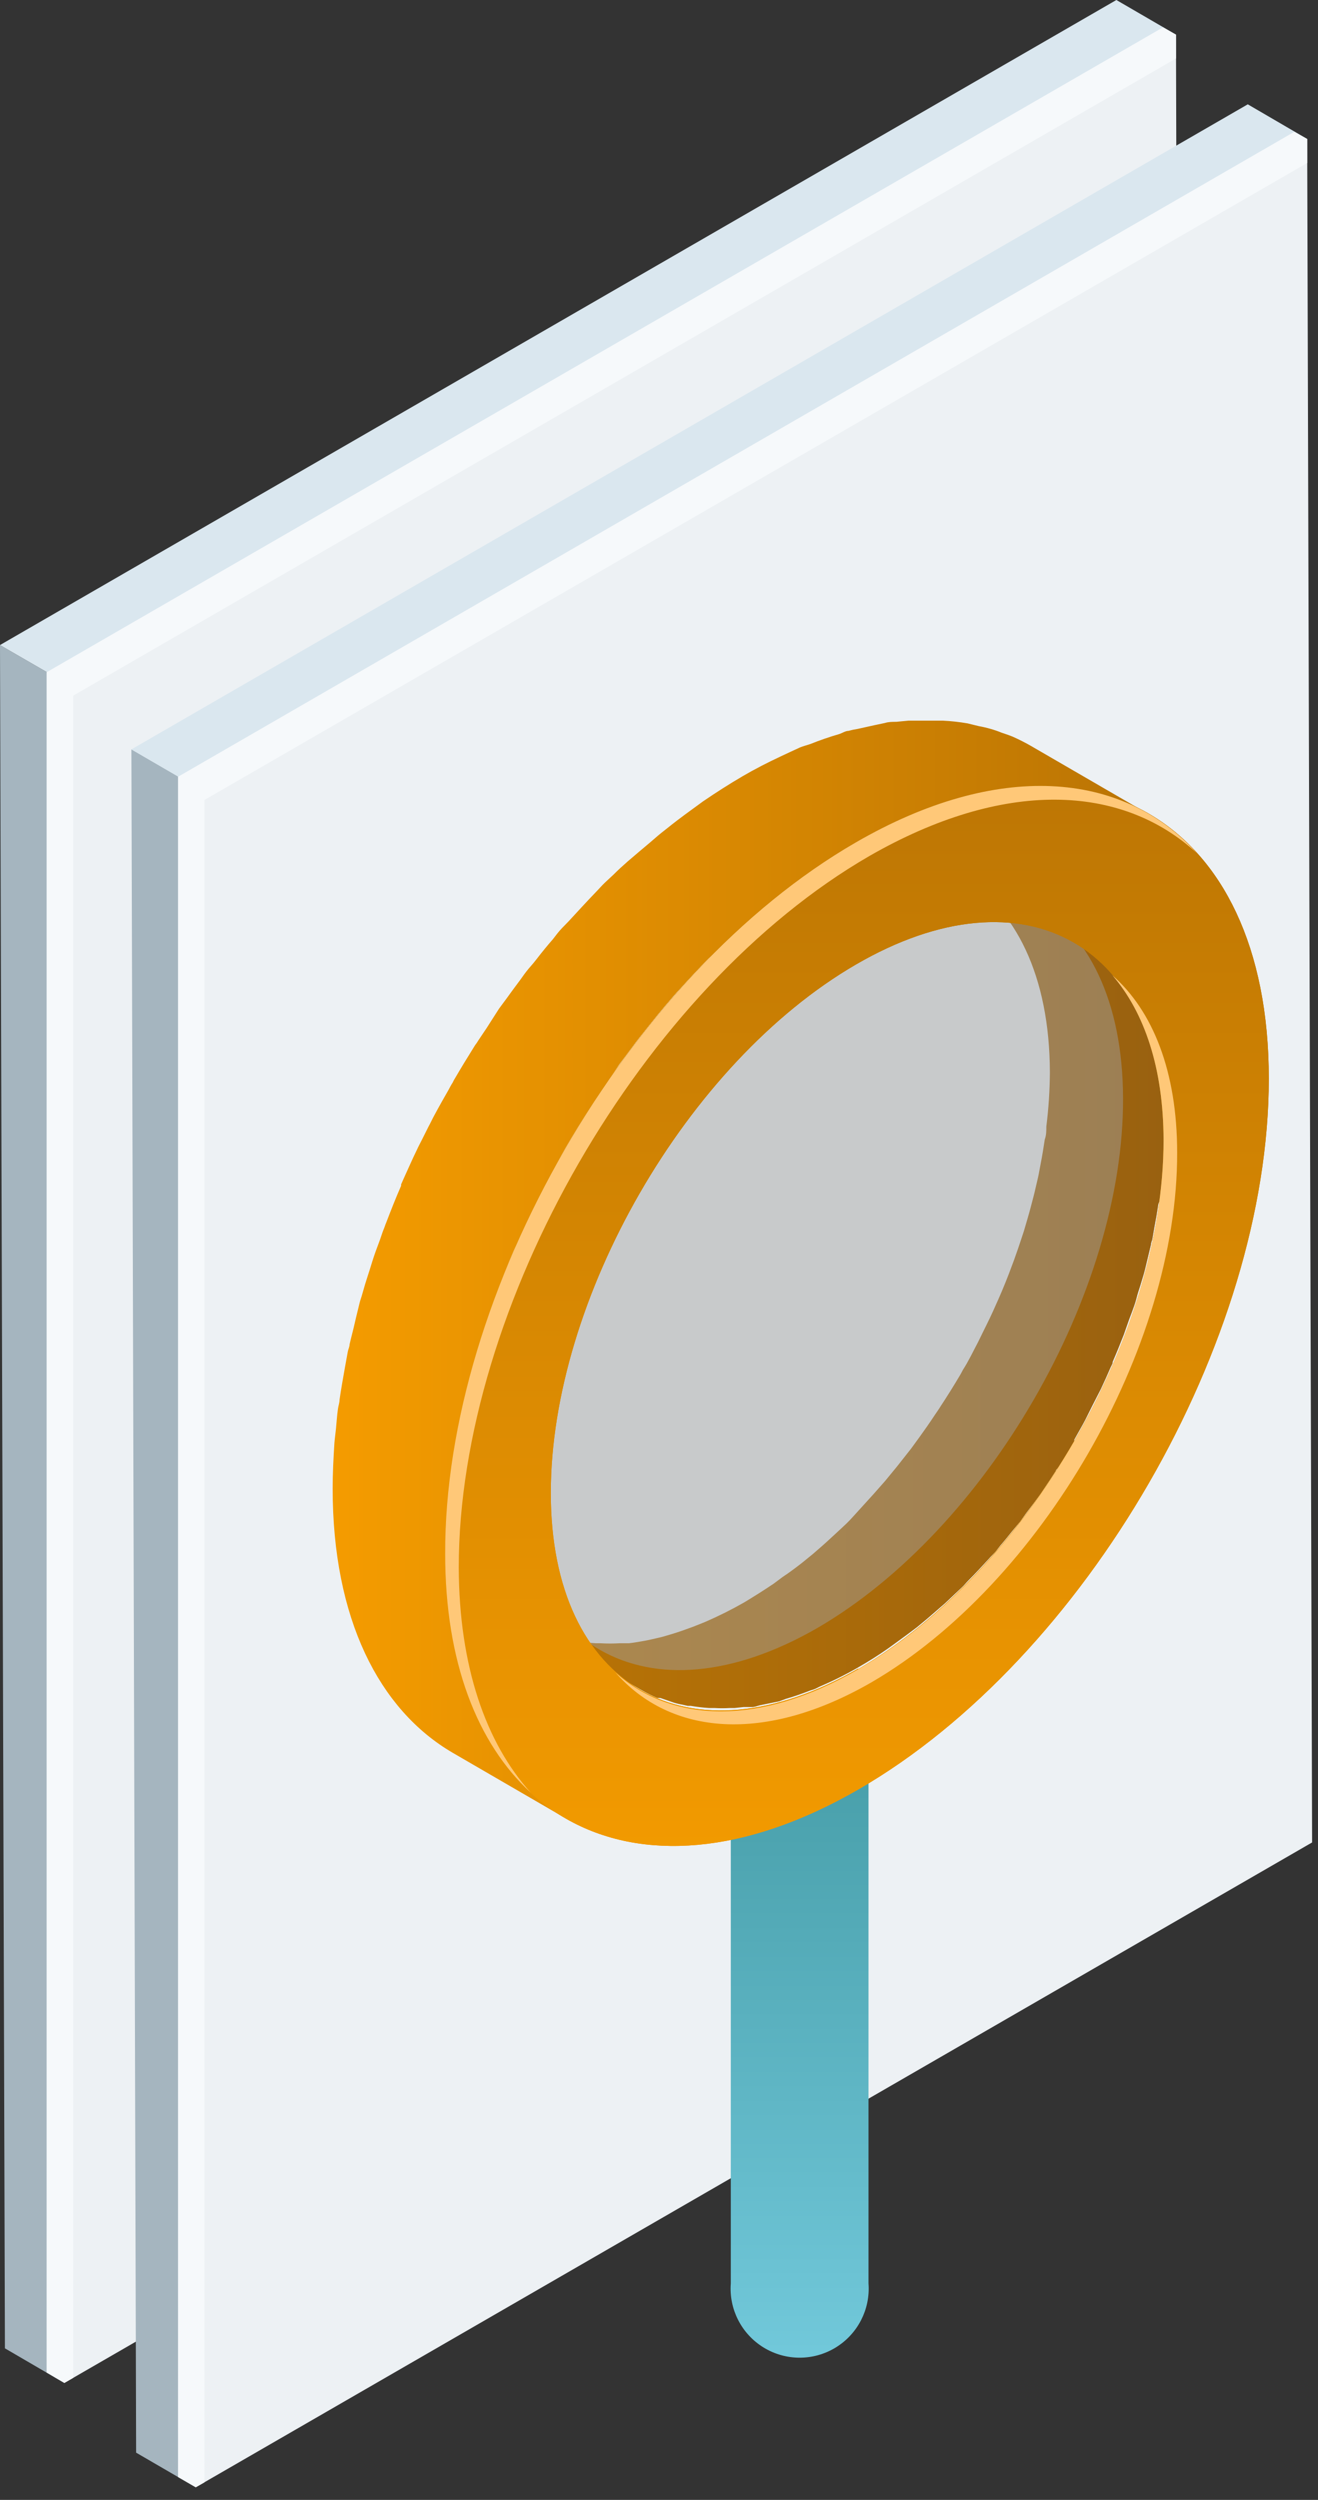 <svg xmlns="http://www.w3.org/2000/svg" width="67" height="127" viewBox="0 0 67 127">
    <rect x="0" y="0" width="67" height="127" fill="#333333" stroke="none"/>
    <defs>
        <linearGradient id="y9vpow2jpa" x1="50.142%" x2="50.142%" y1="98.963%" y2="0%">
            <stop offset="0%" stop-color="#71C8DA"/>
            <stop offset="100%" stop-color="#489FAA"/>
        </linearGradient>
        <linearGradient id="qu3xrwfwkb" x1="-.062%" x2="99.881%" y1="50.152%" y2="50.152%">
            <stop offset="0%" stop-color="#BA7404"/>
            <stop offset="100%" stop-color="#996110"/>
        </linearGradient>
        <linearGradient id="7hympdp1hc" x1="-.217%" x2="99.88%" y1="49.901%" y2="49.901%">
            <stop offset="0%" stop-color="#F59C00"/>
            <stop offset="100%" stop-color="#BA7404"/>
        </linearGradient>
        <linearGradient id="v9qhzjsssd" x1="49.988%" x2="49.988%" y1="100.02%" y2=".007%">
            <stop offset="0%" stop-color="#F59C00"/>
            <stop offset="100%" stop-color="#BA7404"/>
        </linearGradient>
    </defs>
    <g fill="none" fill-rule="evenodd">
        <g fill-rule="nonzero">
            <g>
                <g>
                    <path fill="#A5B5BF" d="M3.27 121.06L0.25 119.3 0 32.77 3.03 34.52z" transform="translate(-783 -1720) translate(688 1689) translate(95 31)"/>
                    <path fill="#DAE7EF" d="M3.03 34.52L0 32.77 56.75 0 59.78 1.76z" transform="translate(-783 -1720) translate(688 1689) translate(95 31)"/>
                    <path fill="#EDF1F4" d="M59.78 1.76L60.02 88.3 3.27 121.06 3.03 34.52z" transform="translate(-783 -1720) translate(688 1689) translate(95 31)"/>
                    <path fill="#A5B5BF" d="M9.95 126.36L6.92 124.6 6.68 38.07 9.71 39.83z" transform="translate(-783 -1720) translate(688 1689) translate(95 31)"/>
                    <path fill="#DAE7EF" d="M9.71 39.83L6.68 38.07 63.43 5.3 66.45 7.06z" transform="translate(-783 -1720) translate(688 1689) translate(95 31)"/>
                    <path fill="#EDF1F4" d="M66.45 7.06L66.7 93.6 9.95 126.36 9.71 39.83z" transform="translate(-783 -1720) translate(688 1689) translate(95 31)"/>
                    <path fill="#F6F9FB" d="M66.45 7.06L66.45 8.28 9.7 41.04 9.71 39.83 9.07 39.45 65.79 6.7z" transform="translate(-783 -1720) translate(688 1689) translate(95 31)"/>
                    <path fill="#F6F9FB" d="M10.39 126.11L9.95 126.36 9.05 125.84 9.05 39.45 10.39 39.45zM59.78 1.76L59.78 2.97 3.03 35.74 3.03 34.52 2.39 34.14 59.12 1.39z" transform="translate(-783 -1720) translate(688 1689) translate(95 31)"/>
                    <path fill="#F6F9FB" d="M3.72 120.8L3.27 121.06 2.37 120.53 2.37 34.14 3.72 34.14z" transform="translate(-783 -1720) translate(688 1689) translate(95 31)"/>
                    <path fill="url(#y9vpow2jpa)" d="M37.15 89.42V116c-.1 1.314.545 2.572 1.67 3.26 1.123.687 2.537.687 3.66 0 1.125-.688 1.77-1.946 1.67-3.26V89.42h-7z" transform="translate(-783 -1720) translate(688 1689) translate(95 31)"/>
                    <g>
                        <path fill="url(#qu3xrwfwkb)" d="M43 24.91v-.32c.114-.906.174-1.817.18-2.73.092-2.599-.56-5.17-1.88-7.41-.673-1.06-1.588-1.944-2.67-2.58l-5.81-3.38c2.8 1.63 4.54 5.08 4.55 10-.006.916-.066 1.831-.18 2.74 0 .22 0 .44-.08.66-.06.41-.13.83-.21 1.24-.08.41-.1.57-.17.85s-.12.54-.19.8-.19.74-.3 1.11c-.06.22-.13.43-.19.65-.14.41-.27.83-.42 1.24-.06.17-.12.35-.19.52-.207.567-.437 1.137-.69 1.71l-.09.2c-.22.51-.46 1-.71 1.5l-.23.47c-.25.47-.5 1-.77 1.41-.05.09-.09.18-.14.26-.32.54-.65 1.07-1 1.6-.09.15-.2.3-.3.45-.25.38-.51.75-.77 1.11l-.43.59-.71.9-.6.73-.6.68c-.33.37-.68.74-1 1.1-.32.36-.44.45-.67.67l-.52.48c-.29.27-.59.53-.88.78l-.54.44c-.32.25-.65.5-1 .73l-.47.35c-.49.33-1 .65-1.48.94-.647.37-1.315.704-2 1l-.6.24c-.38.14-.74.27-1.11.38-.37.11-.46.14-.69.19-.23.05-.42.1-.64.14-.22.04-.55.1-.82.13h-.47c-.333.02-.667.02-1 0h-.23c-.386-.021-.77-.068-1.15-.14l-.27-.07c-.292-.06-.58-.14-.86-.24l-.26-.1c-.347-.129-.682-.29-1-.48l5.8 3.37.09.05c.252.146.512.276.78.39h.16l.26.09.4.14c.15.047.304.084.46.11l.27.06h.15c.311.053.625.09.94.11h.29c.246.015.494.015.74 0h.26l.46-.05h.44c.13 0 .26-.06.39-.09l.64-.13.34-.07.35-.13c.36-.1.73-.23 1.1-.37.13-.06.26-.08.39-.14l.22-.11c.687-.292 1.355-.626 2-1 .5-.29 1-.6 1.48-.94l.47-.34c.33-.24.66-.48 1-.74l.53-.44.89-.77.52-.49.33-.31c.12-.11.22-.24.33-.35.36-.36.7-.73 1.05-1.11.1-.12.22-.23.33-.35l.25-.32c.21-.24.41-.49.61-.74l.4-.48.3-.42.44-.58.3-.41.47-.7.3-.46c0-.06.09-.12.13-.19.28-.433.55-.873.81-1.32.002-.027.002-.053 0-.08l.15-.27c.18-.32.37-.64.54-1l.22-.44.24-.47.21-.41c.17-.36.33-.72.49-1.09.037-.068.07-.138.1-.21v-.06c.2-.46.39-.93.57-1.39l.09-.26.18-.51c.09-.23.18-.47.26-.7.08-.23.11-.37.16-.55.05-.18.14-.43.2-.64l.12-.4c.07-.24.12-.48.18-.72s.13-.53.19-.79c0-.09.05-.19.07-.28.02-.09.06-.38.1-.58.08-.413.15-.823.21-1.23.02 0 .05-.14.11-.23z" transform="translate(-783 -1720) translate(688 1689) translate(95 31) translate(16 36)"/>
                        <path fill="#9E9E9E" d="M25.56 46.7c8.6-5 15.56-17 15.53-26.9-.03-9.9-7-13.88-15.64-8.91-8.64 4.97-15.56 17-15.53 26.9.03 9.9 7 13.89 15.64 8.91" opacity=".48" transform="translate(-783 -1720) translate(688 1689) translate(95 31) translate(16 36)"/>
                        <path fill="url(#7hympdp1hc)" d="M6.79 39.89c.05-.5.11-1 .18-1.51.07-.51.18-1.11.29-1.66.07-.38.14-.77.23-1.15.09-.38.17-.71.26-1.07.09-.36.25-1 .4-1.49.08-.29.17-.58.26-.87.18-.56.36-1.11.56-1.67.08-.23.16-.46.25-.69.29-.77.59-1.54.92-2.3l.13-.27c.3-.68.62-1.35.95-2l.32-.63c.333-.633.667-1.263 1-1.89l.2-.36c.42-.72.86-1.44 1.32-2.14.13-.21.27-.41.41-.61.33-.5.68-1 1-1.49l.59-.79c.3-.41.62-.81.94-1.21.32-.4.54-.67.82-1 .28-.33.52-.61.79-.9.46-.51.92-1 1.4-1.49l.99-.9.7-.66c.39-.35.79-.7 1.19-1l.71-.59c.43-.35.88-.68 1.32-1l.63-.45c.66-.46 1.32-.88 2-1.27.68-.39 1.28-.7 1.91-1l.5-.22c.35-.16.69-.29 1-.42.31-.13 1-.36 1.47-.51l.93-.26.86-.18c.38-.07.75-.13 1.11-.17L36 4c.45-.025.9-.025 1.35 0h.3c.52.03 1.039.098 1.55.2l.37.08c.389.09.773.2 1.15.33l.35.13c.474.178.932.395 1.37.65L36.59 2l-.12-.07c-.324-.188-.658-.359-1-.51l-.21-.08-.35-.12c-.18-.074-.363-.137-.55-.19-.197-.057-.398-.104-.6-.14L33.39.8l-.2-.05c-.42-.072-.844-.12-1.27-.14h-1.73l-.63.06c-.2 0-.39 0-.58.06l-.52.11-.86.19c-.159.024-.316.057-.47.1-.15 0-.31.11-.46.16-.502.145-.996.315-1.48.51-.18.06-.34.1-.52.17l-.52.24-.49.23c-.64.3-1.27.62-1.92 1-.65.38-1.34.82-2 1.27l-.63.46c-.44.32-.88.65-1.31 1-.25.19-.48.39-.72.6-.4.33-.79.67-1.18 1-.24.21-.48.43-.71.66l-.44.41c-.16.15-.3.32-.45.47-.47.49-.94 1-1.39 1.49-.15.16-.31.31-.45.47-.14.16-.23.29-.35.44-.28.32-.55.65-.82 1-.27.35-.36.42-.53.64-.17.22-.27.38-.41.56-.14.18-.39.53-.58.79l-.4.54-.64 1-.41.61c-.05.087-.108.17-.17.25-.37.59-.73 1.18-1.08 1.78l-.06.12c-.08.12-.14.24-.21.37-.24.42-.48.84-.71 1.27-.11.2-.2.4-.31.6l-.32.64c-.09.18-.19.36-.27.54-.24.49-.46 1-.68 1.48l-.12.27v.07c-.27.62-.52 1.25-.76 1.88-.05.11-.08.23-.13.34-.05.11-.16.47-.25.7-.09.23-.23.62-.33.94-.1.32-.15.49-.23.73-.08.24-.18.57-.26.86-.08.29-.12.36-.16.54-.04.18-.16.64-.24 1-.08.36-.18.71-.26 1.07 0 .12-.07.25-.09.37-.02.12-.09.51-.14.77-.1.56-.2 1.12-.28 1.67 0 .16-.06.31-.08.46-.05.35-.07.7-.1 1-.03.3-.06.49-.08.73-.05.78-.09 1.56-.09 2.32 0 6.6 2.35 11.24 6.11 13.43l5.81 3.37c-3.76-2.18-6.09-6.83-6.11-13.43 0-.76.03-1.53.09-2.31-.07-.3-.04-.54-.02-.79z" transform="translate(-783 -1720) translate(688 1689) translate(95 31) translate(16 36)"/>
                        <path fill="url(#v9qhzjsssd)" d="M27.5 6.8c11.56-6.68 21-1.32 21 12s-9.31 29.44-20.87 36.11c-11.56 6.67-21 1.32-21-12S15.94 13.47 27.5 6.8zm.12 42c8.6-5 15.56-17 15.53-26.9C43.12 12 36.12 8 27.51 13S12 30 12 39.85c0 9.85 7 13.89 15.64 8.91" transform="translate(-783 -1720) translate(688 1689) translate(95 31) translate(16 36)"/>
                        <path fill="url(#v9qhzjsssd)" d="M27.5 6.8c11.56-6.68 21-1.32 21 12s-9.31 29.44-20.87 36.11c-11.56 6.67-21 1.32-21-12S15.94 13.47 27.5 6.8zm.12 42c8.6-5 15.56-17 15.53-26.9C43.12 12 36.12 8 27.51 13S12 30 12 39.85c0 9.85 7 13.89 15.64 8.91" transform="translate(-783 -1720) translate(688 1689) translate(95 31) translate(16 36)"/>
                        <path fill="#FFC878" d="M28.31 49.46c8.6-5 15.56-17 15.53-26.91 0-4.12-1.24-7.2-3.29-9 1.63 1.89 2.59 4.72 2.6 8.36 0 9.9-6.93 21.94-15.53 26.9-5 2.9-9.48 2.74-12.34.15 2.8 3.2 7.59 3.64 13.03.5z" transform="translate(-783 -1720) translate(688 1689) translate(95 31) translate(16 36)"/>
                        <path fill="#FFC878" d="M7.32 43.64c0-13.29 9.31-29.47 20.87-36.15C35 3.58 41 3.81 44.84 7.34c-3.78-4.19-10.15-4.7-17.34-.54C15.94 13.47 6.59 29.66 6.63 42.94c0 5.5 1.64 9.64 4.35 12.13-2.29-2.54-3.64-6.42-3.66-11.43z" transform="translate(-783 -1720) translate(688 1689) translate(95 31) translate(16 36)"/>
                    </g>
                </g>
            </g>
        </g>
    </g>
</svg>
